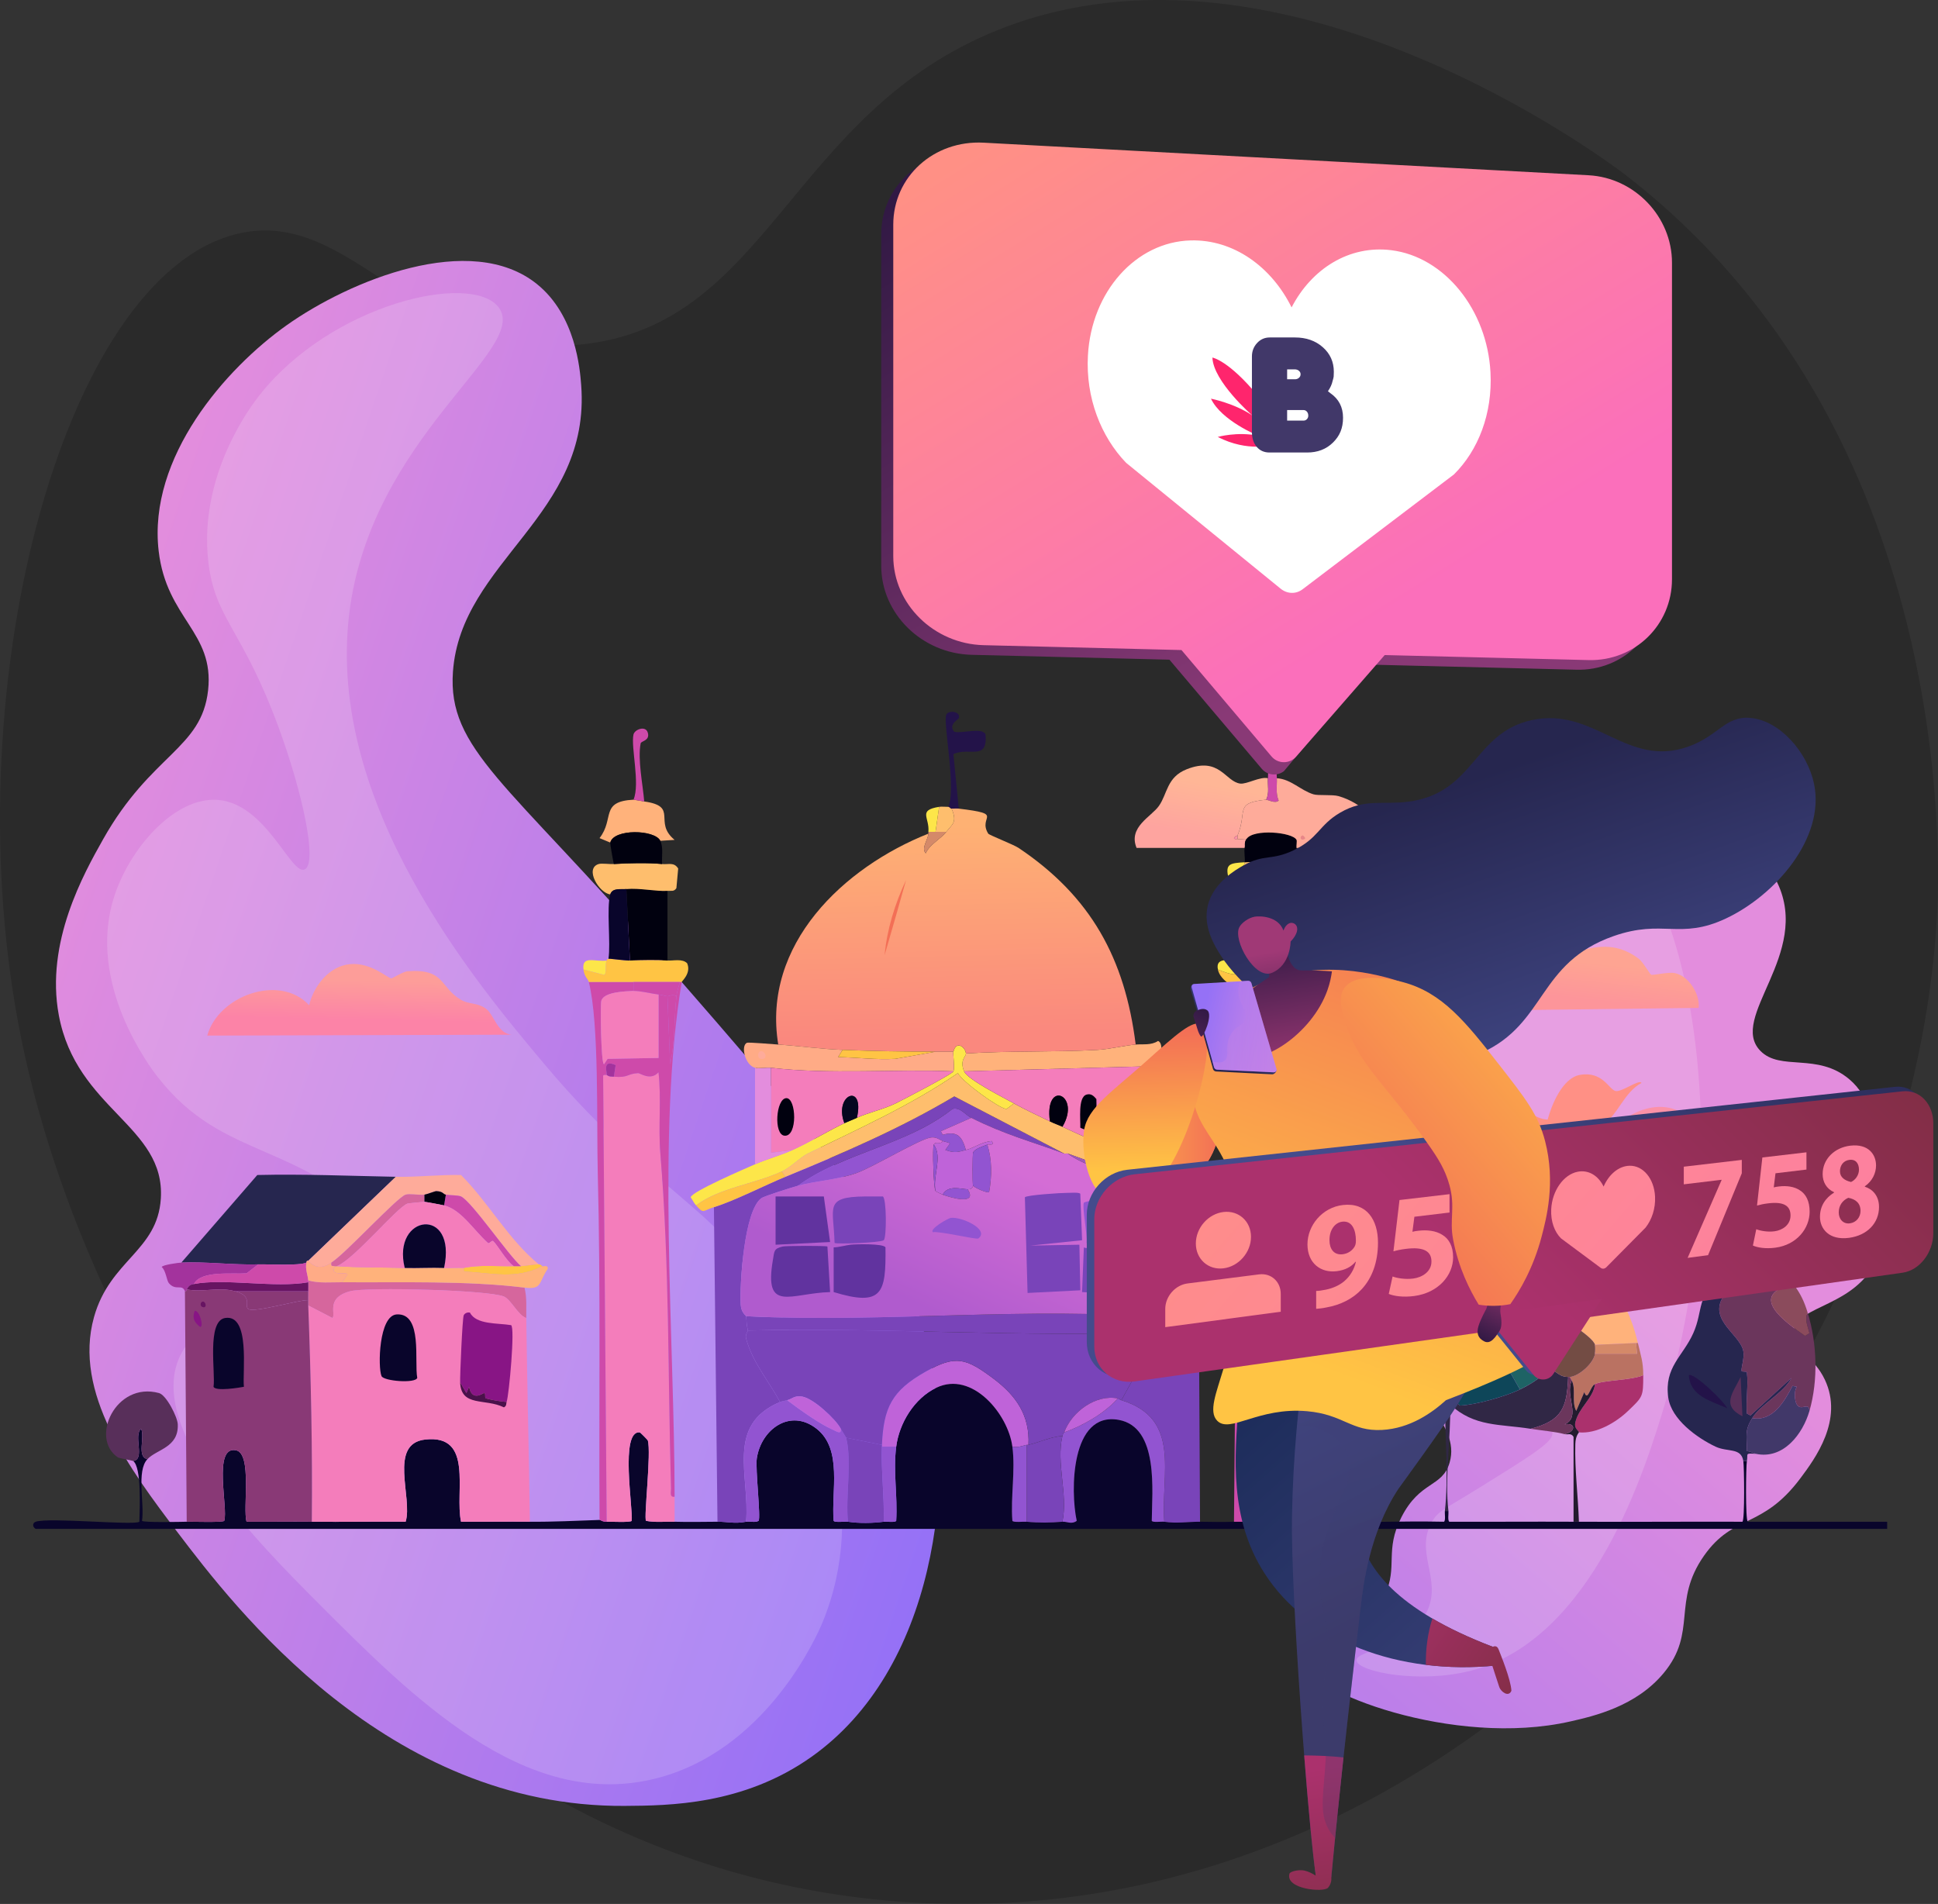 <svg xmlns="http://www.w3.org/2000/svg" xmlns:xlink="http://www.w3.org/1999/xlink" version="1.1" viewBox="0 0 2935.16 2883.45"><rect x="0" y="0" width="2935.16" height="2883.45" fill="#333333" stroke="none"/><defs><style> .st0 { fill: #881585; } .st1 { fill: url(#linear-gradient2); } .st2 { fill: #ff9085; } .st3 { fill: #671462; } .st4 { fill: url(#linear-gradient34); } .st5 { fill: url(#linear-gradient31); opacity: .3; } .st5, .st6 { mix-blend-mode: multiply; } .st7 { fill: #fde649; } .st8 { fill: url(#linear-gradient33); } .st9 { fill: url(#linear-gradient10); } .st10 { fill: #413869; } .st11 { fill: #d6669d; } .st12 { fill: url(#linear-gradient32); } .st13 { fill: url(#linear-gradient21); } .st14 { fill: #734c44; } .st15 { fill: #231349; } .st16 { fill: url(#linear-gradient27); } .st17 { fill: #febe6d; } .st18, .st19 { fill: #fff; } .st20 { fill: url(#linear-gradient26); } .st21 { fill: url(#linear-gradient1); } .st22 { fill: url(#linear-gradient9); } .st23 { fill: url(#linear-gradient18); } .st24 { fill: url(#linear-gradient23); } .st25 { fill: url(#linear-gradient11); } .st26 { opacity: .18; } .st27 { fill: url(#linear-gradient16); } .st28 { fill: url(#linear-gradient24); } .st29 { fill: #feab9a; } .st30 { fill: #0e4659; } .st31 { fill: #05071f; } .st32 { fill: #893976; } .st33 { fill: url(#linear-gradient30); } .st34 { fill: #f47dbb; } .st35 { fill: #26264f; } .st36 { fill: url(#Degradado_sin_nombre_477); } .st37 { fill: #231b2e; } .st38 { fill: url(#linear-gradient22); } .st39 { fill: #ffab86; } .st19 { mix-blend-mode: screen; opacity: .16; } .st40 { fill: #9254d1; } .st41 { isolation: isolate; } .st42 { fill: #ce4aaa; } .st43 { fill: #ab316d; } .st44 { fill: #6b365c; } .st45 { fill: url(#linear-gradient29); } .st46 { fill: #d48969; } .st47 { fill: url(#linear-gradient19); } .st48 { fill: url(#linear-gradient12); } .st49 { fill: url(#Degradado_sin_nombre_480); } .st50 { fill: url(#linear-gradient28); } .st51 { fill: #a058ba; } .st52 { fill: url(#Degradado_sin_nombre_481); } .st53 { fill: #e38ddd; } .st54 { fill: #09052b; } .st55 { fill: #01010f; } .st56 { fill: url(#linear-gradient7); } .st57 { fill: #61339f; } .st58 { fill: url(#linear-gradient20); } .st59 { fill: url(#linear-gradient4); } .st60 { fill: #ff256d; } .st61 { fill: #1e6365; } .st62 { fill: #ffc444; } .st63 { fill: url(#linear-gradient14); } .st64 { fill: url(#linear-gradient5); } .st65 { fill: #ffb27b; } .st66 { fill: #8a6149; } .st67 { fill: #083351; } .st68 { fill: url(#linear-gradient3); } .st69 { fill: url(#Degradado_sin_nombre_475); } .st70 { fill: url(#linear-gradient25); } .st71 { fill: #7944b9; } .st72 { fill: url(#linear-gradient15); } .st73 { fill: #b1744d; } .st74 { fill: #0f6273; } .st75 { fill: url(#linear-gradient17); } .st76 { fill: #fa5bb3; } .st77 { fill: #e88788; } .st78 { fill: url(#Degradado_sin_nombre_479); } .st79 { fill: url(#linear-gradient6); } .st80 { fill: #bf63d9; } .st81 { fill: #582f5a; } .st82 { fill: #302745; } .st83 { fill: #4a114b; } .st84 { fill: url(#linear-gradient13); } .st85 { fill: url(#Degradado_sin_nombre_478); } .st86 { fill: url(#linear-gradient); } .st87 { fill: #ba7262; } .st6 { fill: url(#linear-gradient8); opacity: .25; } .st88 { fill: #8b4b5c; } .st89 { fill: #a3339d; } .st90 { fill: #fc91a7; } .st91 { fill: #f36f56; } </style><linearGradient id="linear-gradient" x1="413" y1="1230.53" x2="2037.02" y2="1230.53" gradientTransform="translate(55.53 18.11) rotate(18.7)" gradientUnits="userSpaceOnUse"><stop offset="0" stop-color="#e38ddd"></stop><stop offset="1" stop-color="#9571f6"></stop></linearGradient><linearGradient id="linear-gradient1" x1="3026.37" y1="817.94" x2="2739.94" y2="2350.74" gradientTransform="translate(218.62 -398.62) rotate(30.38)" xlink:href="#linear-gradient"></linearGradient><linearGradient id="Degradado_sin_nombre_477" data-name="Degradado sin nombre 477" x1="2272.05" y1="1875.66" x2="2124.71" y2="1994.78" gradientUnits="userSpaceOnUse"><stop offset="0" stop-color="#3cba9d"></stop><stop offset="1" stop-color="#15707a"></stop></linearGradient><linearGradient id="Degradado_sin_nombre_478" data-name="Degradado sin nombre 478" x1="546.41" y1="1484.73" x2="545.15" y2="1544.26" gradientUnits="userSpaceOnUse"><stop offset="0" stop-color="#fd9d99"></stop><stop offset="1" stop-color="#fc83a7"></stop></linearGradient><linearGradient id="Degradado_sin_nombre_479" data-name="Degradado sin nombre 479" x1="2410.06" y1="1457.61" x2="2404.02" y2="1514.13" gradientUnits="userSpaceOnUse"><stop offset="0" stop-color="#fea492"></stop><stop offset="1" stop-color="#fd959a"></stop></linearGradient><linearGradient id="Degradado_sin_nombre_480" data-name="Degradado sin nombre 480" x1="1828.31" y1="1186.67" x2="1814.18" y2="1263.88" gradientUnits="userSpaceOnUse"><stop offset="0" stop-color="#ffb696"></stop><stop offset="1" stop-color="#fea49f"></stop></linearGradient><linearGradient id="Degradado_sin_nombre_475" data-name="Degradado sin nombre 475" x1="1440.47" y1="1250.61" x2="1447.84" y2="1567.21" gradientUnits="userSpaceOnUse"><stop offset="0" stop-color="#feb173"></stop><stop offset="1" stop-color="#fa887e"></stop></linearGradient><linearGradient id="Degradado_sin_nombre_481" data-name="Degradado sin nombre 481" x1="1522.96" y1="1762.62" x2="1419.21" y2="1988.99" gradientUnits="userSpaceOnUse"><stop offset="0" stop-color="#d46dd5"></stop><stop offset="1" stop-color="#b05bce"></stop></linearGradient><linearGradient id="linear-gradient2" x1="2419.72" y1="1673.84" x2="2246.11" y2="1173.04" gradientUnits="userSpaceOnUse"><stop offset="0" stop-color="#444b8c"></stop><stop offset="1" stop-color="#26264f"></stop></linearGradient><linearGradient id="linear-gradient3" x1="1649.4" y1="1705.73" x2="1849.4" y2="1705.73" gradientUnits="userSpaceOnUse"><stop offset="0" stop-color="#ffc444"></stop><stop offset="1" stop-color="#f36f56"></stop></linearGradient><linearGradient id="linear-gradient4" x1="2155.53" y1="2897.55" x2="1748.6" y2="2258.08" gradientTransform="translate(-173.59 132.53) rotate(-9.13)" gradientUnits="userSpaceOnUse"><stop offset="0" stop-color="#40447e"></stop><stop offset="1" stop-color="#1c2c5a"></stop></linearGradient><linearGradient id="linear-gradient5" x1="1535.92" y1="2363.44" x2="1639.22" y2="2713.51" gradientTransform="translate(-1.82 75.71) rotate(-10.52)" gradientUnits="userSpaceOnUse"><stop offset="0" stop-color="#40447e"></stop><stop offset="1" stop-color="#3c3b6b"></stop></linearGradient><linearGradient id="linear-gradient6" x1="1459.39" y1="2924.2" x2="1452.57" y2="3261.07" gradientTransform="translate(-1.82 75.71) rotate(-10.52)" gradientUnits="userSpaceOnUse"><stop offset="0" stop-color="#ab316d"></stop><stop offset="1" stop-color="#792d3d"></stop></linearGradient><linearGradient id="linear-gradient7" x1="1494.99" y1="2924.43" x2="1488.12" y2="3263.48" xlink:href="#linear-gradient6"></linearGradient><linearGradient id="linear-gradient8" x1="2014.32" y1="2060" x2="2120.07" y2="2418.39" gradientTransform="matrix(1,0,0,1,0,0)" xlink:href="#linear-gradient5"></linearGradient><linearGradient id="linear-gradient9" x1="1990.16" y1="2068.91" x2="2259.58" y2="1354.47" xlink:href="#linear-gradient3"></linearGradient><linearGradient id="linear-gradient10" x1="1737.47" y1="1773.65" x2="1732.46" y2="1563.31" xlink:href="#linear-gradient3"></linearGradient><linearGradient id="linear-gradient11" x1="2217.37" y1="1914.58" x2="2799.25" y2="1325.25" xlink:href="#linear-gradient2"></linearGradient><linearGradient id="linear-gradient12" x1="2344.84" y1="1973.6" x2="2904.33" y2="1406.94" xlink:href="#linear-gradient2"></linearGradient><linearGradient id="linear-gradient13" x1="2228.73" y1="1921.39" x2="2810.6" y2="1332.06" gradientTransform="matrix(1,0,0,1,0,0)" xlink:href="#linear-gradient6"></linearGradient><linearGradient id="linear-gradient14" x1="2356.19" y1="1980.41" x2="2915.68" y2="1413.75" gradientTransform="matrix(1,0,0,1,0,0)" xlink:href="#linear-gradient6"></linearGradient><linearGradient id="linear-gradient15" x1="1596.53" y1="1755.82" x2="3122.62" y2="3078.97" gradientUnits="userSpaceOnUse"><stop offset="0" stop-color="#ff9085"></stop><stop offset="1" stop-color="#fb6fbb"></stop></linearGradient><linearGradient id="linear-gradient16" x1="1645.99" y1="1698.77" x2="3172.08" y2="3021.92" xlink:href="#linear-gradient15"></linearGradient><linearGradient id="linear-gradient17" x1="1707.72" y1="1627.58" x2="3233.8" y2="2950.73" xlink:href="#linear-gradient15"></linearGradient><linearGradient id="linear-gradient18" x1="1770.29" y1="1555.41" x2="3296.38" y2="2878.56" xlink:href="#linear-gradient15"></linearGradient><linearGradient id="linear-gradient19" x1="1918.9" y1="1384" x2="3444.99" y2="2707.15" xlink:href="#linear-gradient15"></linearGradient><linearGradient id="linear-gradient20" x1="1988.75" y1="1303.44" x2="3514.84" y2="2626.59" xlink:href="#linear-gradient15"></linearGradient><linearGradient id="linear-gradient21" x1="2038.44" y1="1246.13" x2="3564.53" y2="2569.29" xlink:href="#linear-gradient15"></linearGradient><linearGradient id="linear-gradient22" x1="2088.57" y1="1188.32" x2="3614.65" y2="2511.46" xlink:href="#linear-gradient15"></linearGradient><linearGradient id="linear-gradient23" x1="-62.95" y1="2757.16" x2="49.16" y2="2757.16" gradientTransform="translate(-192.5 739.18) rotate(-63.4)" gradientUnits="userSpaceOnUse"><stop offset="0" stop-color="#311944"></stop><stop offset="1" stop-color="#a03976"></stop></linearGradient><linearGradient id="linear-gradient24" x1="2459.34" y1="1480.68" x2="2041.58" y2="1837.9" xlink:href="#linear-gradient3"></linearGradient><linearGradient id="linear-gradient25" x1="1854.74" y1="2607.85" x2="2111.09" y2="2849.86" gradientTransform="translate(-173.59 132.53) rotate(-9.13)" xlink:href="#linear-gradient6"></linearGradient><linearGradient id="linear-gradient26" x1="1866.76" y1="2595.12" x2="2123.11" y2="2837.13" gradientTransform="translate(-173.59 132.53) rotate(-9.13)" xlink:href="#linear-gradient6"></linearGradient><linearGradient id="linear-gradient27" x1="1926.79" y1="1418.84" x2="1960.18" y2="1630.85" gradientTransform="matrix(1,0,0,1,0,0)" xlink:href="#linear-gradient23"></linearGradient><linearGradient id="linear-gradient28" x1="-108.71" y1="1817.4" x2="-114.45" y2="1653.68" gradientTransform="translate(1472.54 -153.12) rotate(168.11) scale(1 -1)" xlink:href="#linear-gradient23"></linearGradient><linearGradient id="linear-gradient29" x1="-779.33" y1="3801.63" x2="-807.46" y2="3761.68" gradientTransform="translate(-1994.43 1652.05) rotate(-103.24)" xlink:href="#linear-gradient2"></linearGradient><linearGradient id="linear-gradient30" x1="-833.74" y1="3874.62" x2="-766.75" y2="3738.54" gradientTransform="translate(-1994.43 1652.05) rotate(-103.24)" xlink:href="#linear-gradient"></linearGradient><linearGradient id="linear-gradient31" x1="1836.26" y1="1554.66" x2="1933.46" y2="1554.66" gradientTransform="matrix(1,0,0,1,0,0)" xlink:href="#linear-gradient"></linearGradient><linearGradient id="linear-gradient32" x1="1827.09" y1="1527.23" x2="1755.33" y2="1672.56" gradientUnits="userSpaceOnUse"><stop offset="0" stop-color="#311944"></stop><stop offset="1" stop-color="#893976"></stop></linearGradient><linearGradient id="linear-gradient33" x1="1618.09" y1="142.16" x2="2107.59" y2="929.16" xlink:href="#linear-gradient32"></linearGradient><linearGradient id="linear-gradient34" x1="1636.32" y1="127.57" x2="2125.83" y2="914.57" xlink:href="#linear-gradient15"></linearGradient></defs><g class="st41"><g id="Illustration"><g><path class="st26" d="M1513,44.77c-317.77,126.35-348.2,449.33-634.32,477.05-249.3,24.15-344.06-209.64-518.99-167.75C93.24,417.88-74.29,1053.16,32.73,1575.52c110.5,539.37,574.79,1256.4,1343.98,1305.33,863.57,54.94,1517-770.06,1556.9-1494.05,4.31-78.3,29.79-734.32-471.74-1121.85-25.06-19.36-519.28-390.98-948.85-220.18Z"></path><g><path class="st86" d="M946.48,2734.93c66.71-.46,179.02-1.24,281.98-73.91,187.19-132.11,221.97-416.05,177.84-616.35-37.91-172.05-160.71-312.96-406.31-594.79-231.31-265.43-322.43-315.11-313.97-432.75,12.06-167.71,209.45-236.41,194.18-434.16-1.83-23.73-8.13-105.23-66.81-152.63-100.45-81.14-283.92-5.41-379.37,62.31-92.07,65.32-210.28,199.8-193.71,341.85,12.01,102.91,84.57,122.37,74.86,210.86-9.77,89.04-86.17,96.2-159.09,225.83-29.13,51.79-87.61,155.74-67,266.27,26.65,142.92,161.4,167.46,154.51,277.67-4.98,79.63-76.96,92.85-101.22,179.56-31.94,114.14,53.88,230.3,126.6,326.01,85.62,112.7,316.63,416.76,677.5,414.25Z"></path><path class="st19" d="M755.25,465.56c47.48,63.17-193.54,195.3-226.29,463.73-35.24,288.83,192.12,559.27,297.19,684.24,179.26,213.23,284.8,215.36,378.03,419.77,36.9,80.9,113.77,249.45,41.33,424.28-6.73,16.24-84.47,196.22-256.41,236.83-195.03,46.07-362.97-122.19-507.69-267.17-87.44-87.61-262.12-262.61-208.6-373.99,32.72-68.09,143.18-96.72,223.71-88.98,114.93,11.04,184.63,97.68,200.42,82.28,14.22-13.87-28.65-97.52-100.47-172.7-143.66-150.37-256.28-113.13-357.2-242.25-12.23-15.65-107.36-141.06-67.13-271.21,23.21-75.07,92.05-153.66,157.34-149.01,73.85,5.26,111.28,114.75,131.94,105.33,19.75-9-2.48-114.57-39.69-215.69-54.67-148.59-96.13-163.77-106.18-249.75-15.33-131.17,64.73-236.53,76.45-251.51,109.87-140.37,322.67-188.23,363.26-134.22Z"></path></g><g><path class="st21" d="M1969.71,2514.17c8.56,47.31,232.17,133,408.79,92.82,35.4-8.06,99.28-22.59,141.33-73.39,51.32-62.01,11.91-107.69,60.93-177.51,44.97-64.06,88.15-39.85,146.11-117.48,21.73-29.1,65.85-88.2,36.87-149.26-16.82-35.44-43.85-41.2-46.77-66.38-5.21-45.09,79.98-39.28,119.41-104.12,21.34-35.09,17.22-73,8.96-148.83-7.51-69.04-11.75-107.94-44.66-135.67-48.29-40.69-104.16-11.73-134.53-42.89-49.13-50.4,77.43-146.33,25.71-254.55-32.97-69-121.2-107-137.09-113.53-171.09-70.33-413.67,30.68-438.64,183.55-19.69,120.52,103.14,228.78,38.91,325.6-22.3,33.62-50.02,40.02-67.84,89.14-22.97,63.36-4.26,128.27,6.04,162.43,39.03,129.43,119.9,170.13,102.26,230.82-11.13,38.27-44.76,27.17-73.03,82.86-25.83,50.88-5.01,74.43-24.96,117.51-35.89,77.51-133.62,66.78-127.81,98.88Z"></path><path class="st19" d="M2401.32,1243.19c-65.17-17.43-142.81,31.45-181.49,79.47-55.35,68.73-64.28,177.12-24.01,255.74,62.63,122.27,215.32,116.06,222.96,202.65,4.03,45.68-34,98.04-75.63,108.56-73.21,18.5-135.44-97.96-182.65-77.09-33.77,14.92-46.49,94.19-23.24,157.26,46.48,126.04,222.3,148.43,213.65,203.19-2.04,12.91-37.9,35.15-109.64,79.63-54.18,33.59-62.48,35.26-71.78,50.86-28.15,47.16,14.82,87.13-7.92,136.25-26.24,56.67-109.08,58.87-107.02,75.17,2.16,17.09,95.84,35.47,174.03,15.08,185.32-48.3,264.35-309.29,292.21-401.3,112.3-370.86,46.68-841.03-119.48-885.46Z"></path></g></g><g id="Objeto_generativo"><path class="st54" d="M1533.28,2190.91c4.79,37.2-2.81,74.89,0,112.33,2.02,2.85,17.16.9,21.65,1.35,18.4,1.84,35.66,1.6,54.13,0,6.88-.6,13.73,4.53,21.65-1.35-9.75-45.05-9.25-166.07,63.61-152.93,61.34,11.06,50.39,108.66,50.07,152.93,2.11,2.98,14.68.69,18.95,1.35,19.2,2.99,35.54-.12,54.13,0,17,.11,34.47.73,51.43,0,4.47-.19,9.06.17,13.53,0,12.53-.47,25.51,1.45,37.89-1.35,3.45-4.86-8.13-100.49-2.71-119.09,3.38-11.62,22.36-18.62,27.07-2.71,5.52,18.68-6.23,116.83-2.71,121.8,14.21,2.76,28.97.94,43.31,1.35,67.07,1.94,134.52-1.44,201.65,0,2.8-1.98.9-12.37,1.35-16.24h5.41c.45,3.87-1.44,14.26,1.35,16.24,62.7.24,125.45-.32,188.12,0,2.7.01,5.53-.01,8.12,0,82.51.44,165.12-.33,247.66,0,3.75-2.66,2.72-83.45,1.35-92.03h5.41c-1.45,7.77-2.4,89.37,1.35,92.03h211.12v10.83H54.07c-5.17-2.84-5.15-9.03,0-10.83,19.88-6.93,148.67,5.9,156.99,0,.53-19.88,3.63-82.76-9.47-92.03,18.91-2.08-.18-38.72,12.18-48.72,6.02,13.93-7.07,42.09,9.47,46.01-16.85,17.89-4.26,66.85-8.12,93.38,1.96,2.76,59.07,1.58,67.67,1.35,8.1-.21,54.89,1.4,56.84-1.35,6.24-19.14-17.74-113.65,17.59-106.91,25.17,4.79,10.14,88.15,16.24,108.27,32.92.25,65.91-.34,98.79,0,47.32.49,94.75-.36,142.1,0,11.16-35.85-26.78-118.33,29.77-124.51,73.87-8.07,44.29,78.95,54.13,124.51,34.73.23,69.51-.31,104.21,0,35.48.32,70.25-1.55,105.56-2.71,1.7-.06,4.51,2.96,10.83,2.71,6-.24,35.94,1.4,37.89-1.35,2.2-18.62-18.06-137.14,12.18-133.98.86.09,11.93,11.35,12.18,12.18,5.47,18.34-6.23,116.83-2.71,121.8,14.21,2.76,28.97.94,43.31,1.35,21.52.62,43.42.12,64.96,0,16.42-.09,25.06,3.36,43.31,0,5.74-1.06,13.46,1.81,18.95-1.35,3.54-5-5.1-78.89-2.71-94.73,6.62-43.91,50.65-76.28,90.67-44.66,39.58,31.27,21.81,95.1,25.71,139.39,2.14,3.02,17.06.67,21.65,1.35,17.18,2.55,37.04,2.28,54.13,0,4.24-.57,16.89,1.56,18.95-1.35,2.33-37.84-4.86-74.58,0-112.33,4.57-35.5,27.24-73.21,60.9-89.32,54.09-25.89,108.68,39.9,115.03,89.32Z"></path><path class="st76" d="M1928.46,1508.82c18.87,6.11,30.59,18.47,48.72,25.71l8.12,737.57v32.48c-14.34-.41-29.1,1.41-43.31-1.35-3.52-4.97,8.23-103.12,2.71-121.8-4.7-15.91-23.68-8.91-27.07,2.71-5.42,18.6,6.15,114.24,2.71,119.09-12.38,2.8-25.37.88-37.89,1.35v-790.35c10.59-12.46,28.84-10.97,46.01-5.41Z"></path><path class="st34" d="M1021.71,2266.69v37.89c-14.34-.41-29.1,1.41-43.31-1.35-3.52-4.97,8.18-103.46,2.71-121.8-.25-.83-11.32-12.09-12.18-12.18-30.24-3.16-9.98,115.36-12.18,133.98-1.95,2.75-31.89,1.11-37.89,1.35l-5.41-675.32c.32-2.27,5.35-1.08,5.41-1.35,4.11,3.07,6.34,2.36,10.83,2.71,22.82,1.77,19.09-4.3,36.54-5.41,3.47-.22,18.96,12.17,31.13-1.35,4.54,40.04-.53,82.06,2.71,121.8,14.17,173.86,11.21,334.89,16.24,508.86.14,4.94-2.71,13.36,5.41,12.18Z"></path><path class="st36" d="M2312.81,1920.24c.29.8-.29,1.91,0,2.71-28.87,12.69,3.86,51.91,5.41,71.73,2.16,27.57-11.8,59.54-37.89,71.73-19.26,9-44.17,11.37-64.96,5.41,25.42-20.21,67.16-34.7,82.55-64.96l-97.44,70.37c-19.1-4.44,41.07-67.89,44.66-77.14l-10.83,5.41-37.89,46.01,1.35-101.5-8.12,113.68c-14.91-7.3-81.77-74.26-89.32-75.79-4.69-.95-3.82,2.65-4.06,2.71-3.22.72-7.4,4.42-10.83,5.41-10.3-17.17-18.85-31.32-21.65-51.43,4.99-37.18-6.35-60.26,13.53-98.79,27.45-53.19,86.1-69.38,142.1-58.19,67.44,13.47,73.79,78.96,93.38,132.63Z"></path><path class="st71" d="M1611.77,1747.01c-51.62-18.99-89.98-28.68-140.75-54.13-9.82-4.92-16.37-16.41-28.42-13.53-69.76,55.47-162.52,64.84-234.13,116.39-8.77,2.43-50.75,15.48-55.49,18.95-25.98,19.01-32.86,129.57-31.13,161.05.68,12.37,7.99,16.5,8.12,17.59,1.22,10.06.14,10,2.71,21.65.25,1.15-4.4,5.95-2.71,12.18,9.93,36.64,33.96,63.54,51.43,96.09-82.93,34.9-45.54,111.77-51.43,181.35-18.24,3.36-26.89-.09-43.31,0l-5.41-476.38c31.39-9.69,75.82-32.68,108.27-46.01,87.3-35.87,174.56-73.39,255.78-121.8l166.46,86.61Z"></path><path class="st85" d="M530.45,1460.1c31.47-2.74,56.51,21.22,62.25,21.65,1.33.1,17.97-10.35,24.36-10.83,57.53-4.25,48.36,24.02,81.2,43.31,12.29,7.21,24.62,3.76,37.89,13.53,12.53,9.23,16.96,37.74,39.25,39.25l-461.49,1.35c16.59-60.3,109.62-94.32,154.28-46.01,6.89-29.17,30.44-59.48,62.25-62.25Z"></path><path class="st71" d="M1814.77,1817.38l2.71,487.2c-18.59-.12-34.93,2.99-54.13,0-5.31-73.12,26.41-155.98-64.96-184.06l56.84-102.85c8.52-.32,42.78,2.89,46.01-4.06,10.93-23.53-23.65-16.58-35.19-17.59,8.9-48.47,4.72-171.63-36.54-203-6.31-4.8-18.13-6.85-25.71-10.83,29.68,9.32,84.53,29.83,110.97,35.19Z"></path><path class="st35" d="M599.47,1782.19l-132.63,127.21c-3.13-.48-2.53,2.63-2.71,2.71-11.51,5.15-57.58,2.25-73.08,2.71-37.47,1.11-81.25-4.43-116.39-2.71l115.03-132.63c69.99-1.68,139.9,1.36,209.77,2.71Z"></path><path class="st78" d="M2319.57,1430.32c31.41-1.62,51.13,21.01,56.84,21.65,3.36.38,15.64-11.98,21.65-13.53,31.75-8.19,57.32-6.42,83.91,13.53,6.16,4.62,17.21,23.88,18.95,24.36,2.86.79,25.55-4.44,35.19-2.71,21.05,3.79,38.93,31.72,36.54,52.78l-336.98,4.06c-11.23-45.59,39.38-97.85,83.91-100.15Z"></path><path class="st2" d="M2392.65,1627.91c34.59-6.24,44.16,22.13,54.13,24.36,9.39,2.1,36.54-18.67,39.25-12.18-26.06,13.96-35.57,47.75-58.19,63.61-64.91,45.48-225.54,16.46-304.5,23.01,41.32-24.11,78.46-95.99,131.27-87.97,31.64,4.81,54.28,55.27,89.32,56.84,6.07-22.53,22.53-62.94,48.72-67.67Z"></path><path class="st42" d="M959.46,1487.17v13.53c-12.46.65-44.77,1.27-48.72,14.89-1.58,5.46-.67,95.21,4.06,96.09l5.41-8.12,77.14-1.35v-96.09c5.48.65,10.07,2.28,13.53,2.71l4.06,102.85c7.67-33.65,5.9-68.92,9.47-102.85.53-4.99,3.62-16.17,5.41-21.65h2.71c-37.98,225.93-10.83,543.59-10.83,779.53-8.12,1.18-5.27-7.24-5.41-12.18-5.03-173.97-2.07-335-16.24-508.86-3.24-39.74,1.83-81.76-2.71-121.8-12.17,13.52-27.65,1.13-31.13,1.35-17.46,1.12-13.72,7.18-36.54,5.41l2.71-17.59c-21-9.3-12.65,11.08-13.53,14.89-.06.27-5.09-.92-5.41,1.35l5.41,675.32c-6.31.25-9.13-2.76-10.83-2.71-1.07-175.39,1.77-351.11-2.71-526.45-1.9-74.34,2.42-225.32-13.53-288.26h67.67Z"></path><path class="st44" d="M2716.1,1944.6c-70.22,16.45-14.03,56.43,17.59,78.49l6.77-4.06c-2.48-10.65-7.79-20.66-2.71-31.13,14.35,46.44,16.1,102.5,2.71,148.87-.62-14.46-12.32.77-18.95-9.47-3.63-5.61-4.74-21.15,0-27.07l-6.77-1.35c-12.08,23.35-29.78,54.41-60.9,48.72,13.24-21.27,46.77-37.07,59.55-60.9l-62.25,56.84-5.41-2.71c-1.72-19.77,2.34-43,0-62.25-.31-2.56-7.78-.14-8.12-2.71-.59-4.38,4.66-20.03,2.71-29.77-5.6-27.98-62.79-50.92-21.65-93.38,17.03-17.58,48.95-13.91,62.25-35.19,22.47,4.93,22.75,10.41,35.19,27.07Z"></path><path class="st17" d="M1535.98,1671.22c17.65,9.86,36,18.17,54.13,27.07,6.93,3.4,12.95,5.3,18.95,8.12,50.99,24,90.41,40.12,143.45,59.55,14.08,5.15,88.76,26.78,89.32,36.54-7.62,15.61-9.8,18.38-27.07,14.89-26.45-5.35-81.29-25.87-110.97-35.19-28.1-14.73-56.98-24.36-86.61-35.19-1.31-.48-4.11.48-5.41,0l-166.46-86.61c-81.22,48.41-168.48,85.93-255.78,121.8l-5.41-8.12c13.92-6.51,27.84-21.51,39.25-27.07,77.33-37.66,156.24-73.11,227.36-121.8,6.96,13.48,62.93,53.68,73.08,54.13,2.03.09,8.67-6.51,12.18-8.12Z"></path><path class="st49" d="M1920.34,1178.6c-.74,10.67,2.42,22.6-2.71,32.48-49.11,4.86-27.85,17.18-43.31,54.13-.13.31-4.55,1.75-5.41,4.06,1.26,2.44,3.73.87,5.41,1.35,3.43.99,9.47-.66,13.53,0-3.9,5.98-1.66,8.69-2.71,13.53h-163.75c-13.06-31.64,22.3-47.22,33.83-63.61,13.03-18.5,11.77-43.49,41.95-55.49,50.05-19.9,58.5,18.75,81.2,21.65,9.85,1.26,30.02-10.92,41.95-8.12Z"></path><path class="st67" d="M2085.44,1996.02c22.38,37.29,60.35,76.48,102.85,89.32,1.57,12.72,4.43,24.87,2.71,37.89l-2.71,5.41c-52.46-.74-142.25-22.56-151.57-85.26-5.96-40.09,21.73-59.05,27.07-98.79,2.8,20.11,11.35,34.26,21.65,51.43Z"></path><path class="st34" d="M2578.06,1722.65c8.9,19.97,17.31,42.48,9.47,64.96h-173.23c-10.78-27.79,5.4-54.16,23.01-73.08,43.06,22.74,93.33,1.53,140.75,8.12Z"></path><path class="st29" d="M816,1914.82c-9.27-.05-17.77,2.26-27.07,2.71-19.29-16.71-74.16-97.5-90.67-105.56-4.02-1.96-18.11-1.78-23.01-2.71-4.42-.84-3.72-5.05-14.89-5.41-.92-.03-14.96,5.1-17.59,5.41-7.8.94-22.56-1.83-28.42,0-13.14,4.11-90.48,88.99-112.33,102.85-10.6,6.72-21.98,11.26-35.19-2.71l132.63-127.21c33.04.64,65.66-3.37,98.79-2.71,42.17,42.33,71.4,97.24,117.74,135.33Z"></path><path class="st65" d="M1755.23,1614.38l-295.03,8.12c-7.25-17.12,3.01-22.32,2.71-27.07,66.14-4.27,132.76-1.79,198.94-5.41,18.46-1.01,41.52-6.73,58.19-8.12,11.17-.93,23.39,1.44,33.83-5.41,10.84,3.85,1.37,35.85,1.35,37.89Z"></path><path class="st65" d="M2480.62,2033.92h-2.71l-62.25,2.71c-3.11-13.15-60.39-47.78-73.08-51.43l10.83-8.12c13.51.95,17.91,6.29,27.07-6.77,3.53-20.82-12.06-24.71-29.77-23.01,6.29-15.51,24.81-20.6,37.89-27.07,55.06,7.72,80.99,66.16,92.03,113.68Z"></path><path class="st42" d="M1882.44,1514.23v790.35c-4.47.17-9.06-.19-13.53,0,2.12-209.87,3.85-420.85-2.71-630.66,3.71-.03,7.84-10.4,8.12-12.18,5.42-34.89-10.94-125.08,8.12-147.51Z"></path><path class="st82" d="M2375.06,2085.34c-1.85,47.01-9.44,66.06-56.84,78.49-46.69-7.46-84.86-2.55-121.8-36.54.92,50.63-8.53,111.3-2.71,161.05h-5.41c5.63-48.09.58-110.58,0-159.69l2.71-5.41c2.4.14,2.71-2.39,5.41-2.71,7.57-.88,14.04,8.15,14.89,8.12,23.49-.85,68.96-13.91,90.67-24.36,12.45-5.99,33.59-17.87,40.6-29.77,16.03-1.09,14.99,10.37,32.48,10.83Z"></path><path class="st81" d="M223.24,2209.85c-16.54-3.93-3.45-32.08-9.47-46.01-12.36,10,6.73,46.64-12.18,48.72-.96-.68-21.15-4.17-23.01-5.41-42.93-28.66-3.38-115.31,62.25-97.44,11.26,3.07,27.98,36.37,28.42,47.37,1.4,35.32-31.62,37.5-46.01,52.78Z"></path><path class="st7" d="M1462.9,1595.43c.3,4.74-9.95,9.95-2.71,27.07,5.34,12.62,60.08,39.95,75.79,48.72-3.51,1.61-10.15,8.21-12.18,8.12-10.15-.45-66.12-40.65-73.08-54.13-71.12,48.69-150.03,84.14-227.36,121.8-11.4,5.55-25.33,20.56-39.25,27.07-40.88,19.11-94.08,24.57-129.92,51.43-3.63-4.02-4.97-8.04-8.12-12.18.49-8.29,83.41-43.91,97.44-50.07,18.13-7.96,38.55-13.39,56.84-21.65,27.93-12.62,53.59-28.92,78.49-40.6,6.08-2.85,12.75-5.17,18.95-8.12,15.8-7.53,40.76-13.04,58.19-21.65,10.81-5.34,85.82-44.17,87.97-48.72,2.23-4.73-.82-26.42,0-29.77,4.32-17.7,18.34-6.72,18.95,2.71Z"></path><path class="st42" d="M1996.12,1487.17c-16.15,96.18-9.36,248.58-10.83,350.52-2.08,144.67,0,289.75,0,434.42l-8.12-737.57c-18.13-7.25-29.85-19.6-48.72-25.71,13.4-28.47,70.48,21.11,62.25-21.65h5.41Z"></path><path class="st11" d="M518.27,1941.89c92.69.64,187.54-2.61,276.08,8.12,3.87,15.22,2.51,30.54,2.71,46.01-12.43-3.88-22.89-27.73-33.83-32.48-22.65-9.83-206.91-14.84-232.78-8.12-38.06,9.89-20.86,35.83-27.07,40.6l-36.54-18.95c-.1-2.68.11-5.44,0-8.12-.18-4.47.14-9.06,0-13.53-.13-4.47.25-9.07,0-13.53-.05-.9.06-1.81,0-2.71,16.72,4.56,34.35,2.59,51.43,2.71Z"></path><path class="st65" d="M613,1920.24c19.77.56,39.79-.77,59.55,0,9.86.38,19.92-.48,29.77,0,.28.01-.88,5.29,1.35,5.41,41.42,2.26,77.98,12.42,117.74-8.12,1.05.97,9.18-2.61,8.12,4.06-14.3,21-7.94,31.72-35.19,28.42-88.54-10.73-183.4-7.48-276.08-8.12l8.12-12.18c-3.48-4.19-28.49,4.17-18.95-12.18.86.15,1.82-.06,2.71,0,34.36,2.38,68.44,1.73,102.85,2.71Z"></path><path class="st55" d="M1010.89,1349.12v105.56c-18.08-.98-38.63-.51-56.84,0l-5.41-108.27c19.88-1.9,45.83,3.91,62.25,2.71Z"></path><path class="st55" d="M1971.76,1354.54c6.15,23.17-4.59,73.82,0,100.15-6.22-.43-12.7.2-18.95,0-11.61-.38-23.57-.22-35.19,0,5.56-36.95,3.59-72.47-5.41-108.27,18.44.4,37.01-.3,55.49,0,4.27,2.5,3.21,4.9,4.06,8.12Z"></path><path class="st10" d="M2740.46,2136.77c-10.05,34.78-39.39,73.92-81.2,64.96-2.52-.54-9.03-4-13.53-4.06-.08-24.19-3.65-31.16,8.12-50.07,31.12,5.69,48.83-25.37,60.9-48.72l6.77,1.35c-4.74,5.92-3.63,21.46,0,27.07,6.62,10.25,18.33-4.99,18.95,9.47Z"></path><path class="st43" d="M2488.74,2082.64c-.03,32.69-.34,32.39-23.01,54.13-18.37,17.62-48.02,34.98-74.43,32.48.19-2.91-7.49-5.2-5.41-14.89,4.77-22.23,27.35-36.73,29.77-58.19,11.53-5.95,56.74-5.91,73.08-13.53Z"></path><path class="st17" d="M929.69,1308.52c19.49-1.41,54.05-2,73.08,0,9.89,1.04,17.92-3.3,24.36,6.77l-2.71,29.77c-3.78,5.77-8.11,3.66-13.53,4.06-16.42,1.2-42.37-4.6-62.25-2.71-7.73.74-21.26-2.28-24.36,8.12-16.86-1.88-39.45-39.35-17.59-46.01,4.65-1.42,16.66.46,23.01,0Z"></path><path class="st90" d="M2578.06,1722.65c-47.42-6.59-97.69,14.62-140.75-8.12,42.15-45.3,110.74-59.22,140.75,8.12Z"></path><path class="st65" d="M975.7,1213.79c52.89,7.5,12.91,31.01,46.01,58.19l-21.65,1.35c-8.39-17.13-70.62-18.5-75.79,2.71l-16.24-6.77c23.06-29.69.3-55.47,51.43-58.19.82-.04,12.71,2.21,16.24,2.71Z"></path><path class="st62" d="M954.05,1454.68c18.21-.51,38.76-.98,56.84,0,9.42.51,22.41-3.17,29.77,4.06,6.61,14.91-7.86,26.87-8.12,28.42h-140.75c-1.17-4.61-6.78-7.68-8.12-18.95l31.13,8.12c4.49-.83,1.25-17.75,4.06-21.65.49-.68-.89-1.64,2.71-2.71,1.56-.46,24.69,2.93,32.48,2.71Z"></path><path class="st87" d="M2488.74,2082.64c-16.34,7.63-61.55,7.58-73.08,13.53-7.9,4.08-10.71,27.4-16.24,12.18l-12.18,28.42c-7.42-13.98-.02-32.63-6.77-46.01-.93-1.84-2.32-3.4-2.71-5.41,14.91-1.85,35.74-21.34,37.89-35.19h63.61l-1.35-16.24h2.71c4.31,18.55,8.14,28.5,8.12,48.72Z"></path><path class="st17" d="M1960.94,1308.52c6.4.14,15.24-4.89,20.3-2.71,10.91,4.71,7.03,46.51-9.47,48.72-.85-3.22.21-5.62-4.06-8.12-18.48-.3-37.04.4-55.49,0-10.55-.23-22.07,3.11-29.77,2.71-13.58-.71-17.59-3.65-21.65-18.95l24.36,1.35c-10.22-11.87-1.12-17.04,0-25.71,18.53-1.24,54.57,2.25,75.79,2.71Z"></path><path class="st42" d="M1990.71,1487.17c8.23,42.77-48.86-6.81-62.25,21.65-17.18-5.56-35.43-7.05-46.01,5.41-19.06,22.43-2.7,112.62-8.12,147.51-.28,1.78-4.41,12.15-8.12,12.18-1.11-35.59,1.62-159.89-5.41-184.06,42.88-4.95,86.81-2.71,129.92-2.71Z"></path><path class="st62" d="M1971.76,1454.68c10.25.71,24.24-3.41,32.48,4.06,6.61,14.91-7.86,26.87-8.12,28.42h-5.41c-43.11,0-87.04-2.24-129.92,2.71-.38-1.3-13.44-8.47-16.24-21.65,45.03,19.31,29.57-5.64,33.83-8.12,9.36-5.44,63.82,8.24,74.43-5.41,6.25.2,12.72-.43,18.95,0Z"></path><path class="st31" d="M1912.22,1346.42c9,35.8,10.98,71.32,5.41,108.27-11.65.22-23.57-.59-35.19,0v-105.56c7.7.4,19.22-2.94,29.77-2.71Z"></path><path class="st55" d="M1963.64,1284.16c.77,5.41.39,19.02-2.71,24.36-21.21-.46-57.26-3.95-75.79-2.71.86-6.62-1.28-15.68,0-21.65,1.04-4.85-1.19-7.56,2.71-13.53,10.37-15.88,69.96-10.4,75.79,1.35.92,1.86-.49,8.74,0,12.18Z"></path><path class="st54" d="M948.63,1346.42l5.41,108.27c-7.79.22-30.92-3.17-32.48-2.71,3.6-23.27-3.2-77.58,2.71-97.44,3.1-10.4,16.63-7.38,24.36-8.12Z"></path><path class="st55" d="M1000.06,1273.34c4.9,10,1.88,24.36,2.71,35.19-19.03-2-53.59-1.41-73.08,0-1.27-4.86-5.8-30.88-5.41-32.48,5.17-21.2,67.4-19.84,75.79-2.71Z"></path><path class="st53" d="M1167.87,1617.09v128.57l32.48-4.06c-18.29,8.26-38.71,13.69-56.84,21.65v-146.16c5.96,1.55,17.18-.86,24.36,0Z"></path><path class="st15" d="M1452.08,1224.62c-3.48-.42-7.29.11-10.83,0-2.63-.08-2.88-2.74-5.41-2.71,13.33-23.3-7.72-126.85-2.71-139.39,3.06-7.65,22.7-5.33,18.95,5.41-.41,1.17-16.64,9.73-6.77,20.3,11.25,3.09,42.59-7.38,47.37,4.06,3.22,40.83-24.72,18.47-48.72,29.77l8.12,82.55Z"></path><path class="st89" d="M391.05,1914.82l-17.59,13.53c-22.14,1.61-68.99-4.66-79.85,16.24-6.19,1.23-7.69,2.5-10.83,8.12-.43.78.37,3.14-2.71,2.71-4.46-11.53-13.71.22-24.36-12.18-3.23-3.77-4.68-19.76-10.83-24.36,1.08-3.38,25.56-6.56,29.77-6.77,35.14-1.72,78.92,3.81,116.39,2.71Z"></path><path class="st88" d="M2716.1,1944.6c10.84,14.51,16.3,25.99,21.65,43.31-5.08,10.47.23,20.47,2.71,31.13l-6.77,4.06c-31.62-22.07-87.82-62.04-17.59-78.49Z"></path><path class="st66" d="M2388.59,1920.24c-13.08,6.47-31.61,11.56-37.89,27.07-5.5,13.57-1.36,17.41,2.71,29.77l-10.83,8.12c-1.38-.4-3.68.2-5.41,0-9.36-23.09-15.55-37.78-24.36-62.25-.29-.8.29-1.91,0-2.71,24.94,7.9,50.67-3.52,75.79,0Z"></path><path class="st62" d="M1184.11,1774.07l5.41,8.12c-32.45,13.33-76.88,36.32-108.27,46.01-17.62,5.44-14.86,10.79-27.07-2.71,35.84-26.85,89.04-32.32,129.92-51.43Z"></path><path class="st37" d="M2415.66,2096.17c-2.42,21.46-25,35.97-29.77,58.19-2.08,9.68,5.6,11.98,5.41,14.89-.06.92-5.03,4.51-5.41,17.59-1.11,38.07,4.21,79.5,5.41,117.74-2.59-.01-5.42.01-8.12,0v-128.57c-3.71-6.42-9.26-2.84-13.53-4.06,18.08-4.12,16.29-17.92,0-14.89,25.71-11.14.04-43.15,10.83-66.31,6.75,13.38-.65,32.04,6.77,46.01l12.18-28.42c5.53,15.22,8.34-8.1,16.24-12.18Z"></path><path class="st81" d="M2680.92,1917.53c-13.3,21.27-45.22,17.61-62.25,35.19l-10.83-18.95c22.5-15.83,45.34-22.32,73.08-16.24Z"></path><path class="st42" d="M1933.87,1178.6c.33,11.2-2.03,22.91,2.71,33.83-5.17,5.13-17.02-1.54-18.95-1.35,5.13-9.88,1.97-21.81,2.71-32.48.95-13.64-.96-65.71,0-69.02,3.3-11.39,23.16-7.33,21.65,5.41-.59,4.98-10.53,8.95-10.83,10.83-2.77,17.37,2.2,35.79,2.71,52.78Z"></path><path class="st42" d="M975.7,1213.79c-3.53-.5-15.42-2.75-16.24-2.71,10.34-24.11-4.33-80.27,0-98.79,1.79-7.66,18.42-13.94,21.65-2.71,3.56,12.38-10.08,12.42-10.83,16.24-4.77,24.2,3.42,62.84,5.41,87.97Z"></path><path class="st62" d="M816,1914.82c.23.19,1.68-.75,5.41,2.71-39.77,20.54-76.32,10.38-117.74,8.12-2.23-.12-1.07-5.4-1.35-5.41,24.85-5.19,50.64-2.08,75.79-2.71,3.58-.09,7.25.17,10.83,0,9.29-.44,17.8-2.75,27.07-2.71Z"></path><path class="st7" d="M1882.44,1454.68c11.62-.59,23.54.22,35.19,0,11.62-.22,23.58-.38,35.19,0-10.62,13.66-65.07-.02-74.43,5.41-4.26,2.48,11.19,27.43-33.83,8.12-4.37-20.56,20.77-12.66,37.89-13.53Z"></path><path class="st17" d="M1435.84,1221.91c2.53-.04,2.78,2.63,5.41,2.71,8.79,20.99,1.26,23.23-8.12,35.19h-16.24l5.41-37.89c3.92-.62,9.22.06,13.53,0Z"></path><path class="st7" d="M918.86,1454.68c-2.81,3.9.43,20.82-4.06,21.65l-31.13-8.12c-2.63-22.07,17.35-11.05,35.19-13.53Z"></path><path class="st7" d="M1422.3,1221.91l-5.41,37.89h-10.83c2.13-21.68-16.46-32.68,16.24-37.89Z"></path><path class="st7" d="M1860.79,1330.18c-6.01-22.63,2.73-22.91,24.36-24.36-1.12,8.68-10.22,13.84,0,25.71l-24.36-1.35Z"></path><g><path class="st69" d="M1452.08,1224.62c71.27,8.55,28.07,11.11,44.66,37.89,1.34,2.16,38.44,16.57,46.01,21.65,109.25,73.32,161.03,167.19,177.29,297.74-16.67,1.39-39.73,7.11-58.19,8.12-66.18,3.63-132.8,1.14-198.94,5.41-.6-9.43-14.63-20.4-18.95-2.71h-27.07c-47.17,0-93.66-.85-140.75-2.71-32.78-1.29-65.05-5.95-97.44-8.12-24.95-151.55,99.06-268.49,227.36-319.39-.66,9.73-11.23,21.94-4.06,29.77,6.55-14.11,22.15-21.04,31.13-32.48,9.38-11.96,16.91-14.2,8.12-35.19,3.54.11,7.35-.42,10.83,0Z"></path><path class="st46" d="M1416.89,1259.8h16.24c-8.98,11.44-24.58,18.37-31.13,32.48-7.17-7.83,3.4-20.05,4.06-29.77.06-.9-.09-1.82,0-2.71h10.83Z"></path><path class="st91" d="M1372.23,1332.88l-14.89,52.78-17.59,60.9c3.67-39.53,15.71-78.05,32.48-113.68Z"></path></g><path class="st80" d="M1557.64,2188.2c-.85.2-1.84-.19-2.71,0-7.28,1.56-13.69,4.39-21.65,2.71-6.36-49.42-60.95-115.21-115.03-89.32-33.66,16.11-56.33,53.82-60.9,89.32h-21.65c.03-.9-.04-1.81,0-2.71,2.65-56.38,14.74-81.92,66.31-110.97,45.75-25.77,61.34-20.27,102.85,10.83,34.17,25.59,55.04,55.67,52.78,100.15Z"></path><path class="st40" d="M1698.39,2120.53c91.37,28.07,59.65,110.93,64.96,184.06-4.26-.66-16.84,1.63-18.95-1.35.32-44.27,11.27-141.87-50.07-152.93-72.86-13.14-73.36,107.88-63.61,152.93-7.92,5.89-14.77.76-21.65,1.35,8.66-41.69-9.79-88.48,0-129.92,1.34-5.66,2.6-5.13,2.71-5.41,28.26-10.09,61.05-28.63,81.2-51.43,2.35.46,2.94,1.95,5.41,2.71Z"></path><path class="st40" d="M1192.23,2120.53c20.36,15.18,48.92,35.93,71.73,46.01,4.12,1.82,10.38,5.92,9.47-2.71,1.35,2.57,7.93,12.77,8.12,13.53,9.09,36.49-1.24,89,2.71,127.21-4.59-.68-19.51,1.67-21.65-1.35-3.9-44.29,13.87-108.13-25.71-139.39-40.02-31.62-84.05.75-90.67,44.66-2.39,15.85,6.25,89.74,2.71,94.73-5.49,3.16-13.21.3-18.95,1.35,5.89-69.58-31.51-146.45,51.43-181.35,2.5-1.05,7.88-1.93,10.83-2.71Z"></path><path class="st71" d="M1609.07,2174.67c-9.79,41.44,8.66,88.24,0,129.92-18.47,1.6-35.73,1.84-54.13,0v-116.39c.86-.19,1.85.2,2.71,0,17.12-4.08,33.54-12.26,51.43-13.53Z"></path><path class="st71" d="M1335.69,2188.2c-.04.9.03,1.81,0,2.71-1.33,38.03,3.85,75.68,2.71,113.68-17.09,2.28-36.96,2.55-54.13,0-3.94-38.21,6.38-90.73-2.71-127.21l54.13,10.83Z"></path><path class="st40" d="M1554.93,2304.59c-4.49-.45-19.63,1.5-21.65-1.35-2.81-37.44,4.79-75.13,0-112.33,7.96,1.68,14.37-1.14,21.65-2.71v116.39Z"></path><path class="st40" d="M1357.34,2190.91c-4.86,37.75,2.33,74.49,0,112.33-2.06,2.91-14.71.79-18.95,1.35,1.14-38-4.04-75.65-2.71-113.68h21.65Z"></path><g><path class="st34" d="M797.06,1996.02c1.32,102.83,4.13,205.73,5.41,308.56-34.69-.31-69.48.23-104.21,0-9.85-45.56,19.74-132.57-54.13-124.51-56.56,6.17-18.62,88.66-29.77,124.51-47.35-.36-94.78.49-142.1,0,1.06-109.04-1.28-218.5-5.41-327.51l36.54,18.95c6.2-4.77-10.99-30.71,27.07-40.6,25.86-6.72,210.13-1.71,232.78,8.12,10.95,4.75,21.4,28.6,33.83,32.48Z"></path><path class="st0" d="M767.28,2123.24c-10.45-1.07-20.89-2.57-31.13-5.41-2.71-.75.03-7.13-2.71-8.12-1.47-.53-18.49,14.01-23.01-9.47l-4.06,9.47-9.47-16.24c-.35-10.06,3.38-96.84,5.41-101.5,1.42-3.25,6.07-5.02,9.47-4.06,9.36,18.51,42.28,15.55,62.25,18.95,6.34,2.81-3.12,106.29-6.77,116.39Z"></path><path class="st54" d="M600.82,1990.61c39.67-2.38,26.42,71.51,31.13,96.09-2.68,8.76-50.9,4.98-54.13-2.71-5.67-13.47-4.1-91.75,23.01-93.38Z"></path><path class="st83" d="M767.28,2123.24c-.94,2.59.37,5.78-4.06,8.12-28.45-14.07-64.98-.11-66.31-37.89l9.47,16.24,4.06-9.47c4.52,23.48,21.53,8.94,23.01,9.47,2.74.99,0,7.37,2.71,8.12,10.24,2.85,20.68,4.34,31.13,5.41Z"></path></g><path class="st89" d="M929.69,1630.62c-4.49-.35-6.72.37-10.83-2.71.88-3.81-7.46-24.19,13.53-14.89l-2.71,17.59Z"></path><path class="st32" d="M466.84,1955.42c.14,4.48-.18,9.06,0,13.53-15.44-.43-81.03,19.36-90.67,13.53-6.99-4.22,8.01-19.48-20.3-27.07h110.97Z"></path><path class="st3" d="M466.84,1941.89c.25,4.46-.13,9.06,0,13.53h-110.97c-25.52-6.84-48.21,2.21-73.08-2.71,3.14-5.62,4.64-6.89,10.83-8.12,45.73-9.09,123.42,6.4,173.23-2.71Z"></path><g><path class="st32" d="M355.87,1955.42c28.31,7.59,13.31,22.84,20.3,27.07,9.64,5.83,75.23-13.96,90.67-13.53.11,2.68-.1,5.44,0,8.12,4.14,109.01,6.47,218.47,5.41,327.51-32.89-.34-65.87.25-98.79,0-6.1-20.11,8.93-103.47-16.24-108.27-35.34-6.73-11.35,87.77-17.59,106.91-1.95,2.75-48.74,1.14-56.84,1.35l-2.71-349.16c3.07.44,2.27-1.93,2.71-2.71,24.87,4.92,47.56-4.14,73.08,2.71Z"></path><path class="st54" d="M340.98,1996.02c38.45-6.03,25.99,81.67,28.42,104.21-5.9,1.13-42.76,7.33-46.01,0,3.28-20.61-10.71-99.77,17.59-104.21Z"></path><path class="st0" d="M294.97,1985.2c7.49-.95,14.08,24.91,8.12,24.36-8.49-6.71-12.57-13.26-8.12-24.36Z"></path><path class="st3" d="M305.79,1971.66c5.24-2.75,8.29,8.43,2.71,8.12-5.99-.33-5.28-6.77-2.71-8.12Z"></path></g><path class="st61" d="M2312.81,1922.94c8.81,24.47,15,39.17,24.36,62.25,11.92,29.41,23.59,58.44,5.41,89.32-7.01,11.9-28.15,23.78-40.6,29.77l-21.65-37.89c26.1-12.19,40.05-44.15,37.89-71.73-1.55-19.82-34.29-59.04-5.41-71.73Z"></path><path class="st30" d="M2301.98,2104.29c-21.71,10.45-67.19,23.51-90.67,24.36-.85.03-7.32-9-14.89-8.12,1.7-7.41-2.32-32.03,0-36.54,2.12-4.13,14.31-3.54,14.89-4.06,2.56-2.29-.5-4.49,4.06-8.12,20.79,5.96,45.7,3.58,64.96-5.41l21.65,37.89Z"></path><path class="st74" d="M2188.3,2085.34c-42.5-12.84-80.47-52.03-102.85-89.32,3.42-1,7.61-4.69,10.83-5.41,11.56,18.98,88.77,67.08,94.73,79.85,2.52,5.39-2.85,13.7-2.71,14.89Z"></path><path class="st31" d="M2215.36,2071.81c-4.56,3.63-1.5,5.83-4.06,8.12-.57.52-12.77-.07-14.89,4.06-2.32,4.51,1.7,29.13,0,36.54-2.7.31-3.02,2.85-5.41,2.71,1.72-13.02-1.13-25.18-2.71-37.89-.15-1.19,5.22-9.5,2.71-14.89-5.96-12.76-83.18-60.87-94.73-79.85.24-.05-.63-3.65,4.06-2.71,7.55,1.53,74.41,68.49,89.32,75.79l8.12-113.68-1.35,101.5,37.89-46.01,10.83-5.41c-3.59,9.25-63.76,72.7-44.66,77.14l97.44-70.37c-15.39,30.26-57.13,44.75-82.55,64.96Z"></path><path class="st71" d="M1755.23,2017.68l-56.84,102.85c-2.47-.76-3.07-2.25-5.41-2.71-33.09-6.48-69.63,19.76-81.2,51.43-.1.28-1.37-.25-2.71,5.41-17.88,1.27-34.31,9.46-51.43,13.53,2.26-44.48-18.61-74.55-52.78-100.15-41.51-31.09-57.11-36.6-102.85-10.83-51.57,29.05-63.67,54.59-66.31,110.97l-54.13-10.83c-.19-.77-6.77-10.96-8.12-13.53-8.04-15.26-41.85-45.92-58.19-48.72-12.21-2.09-14.83,3.25-23.01,5.41-2.95.78-8.32,1.65-10.83,2.71-17.47-32.54-41.5-59.44-51.43-96.09-1.69-6.23,2.96-11.03,2.71-12.18,207.15-4.83,415.47,10.58,622.54,2.71Z"></path><path class="st71" d="M1766.05,1996.02c11.53,1.01,46.12-5.93,35.19,17.59-3.23,6.95-37.5,3.74-46.01,4.06-207.07,7.88-415.39-7.53-622.54-2.71-2.56-11.65-1.49-11.59-2.71-21.65,207.52,10.56,430.28-15.3,636.07,2.71Z"></path><path class="st40" d="M1471.02,1692.87l-46.01,20.3,2.71,5.41c22.9-6.43,29.47,3.25,35.19,23.01-10.91,2.65-16.08,5.48-31.13,0l6.77-9.47c-.52-2.12-9.09-3.23-10.83-4.06-6.21-2.97-9.86-6.29-17.59-5.41-16.68,1.9-88.07,45.2-113.68,54.13-29.86,10.42-61.46,11.6-87.97,18.95,71.61-51.55,164.37-60.91,234.13-116.39,12.05-2.87,18.6,8.61,28.42,13.53Z"></path><path class="st42" d="M464.13,1912.12c-2.23,9.4,2.16,19.01,2.71,27.07.06.9-.05,1.81,0,2.71-49.81,9.11-127.5-6.38-173.23,2.71,10.86-20.9,57.71-14.63,79.85-16.24l17.59-13.53c15.5-.46,61.57,2.45,73.08-2.71Z"></path><path class="st39" d="M502.03,1912.12c-.84,6.48,1.1,4.68,5.41,5.41-9.54,16.35,15.47,7.99,18.95,12.18l-8.12,12.18c-17.07-.12-34.71,1.85-51.43-2.71-.55-8.05-4.94-17.67-2.71-27.07.17-.08-.42-3.19,2.71-2.71,13.21,13.97,24.59,9.43,35.19,2.71Z"></path><g><path class="st34" d="M1755.23,1614.38c-.5,50.56-3.55,100.99-2.71,151.57-53.04-19.42-92.46-35.55-143.45-59.55,28.89-48.64-27.61-72.35-18.95-8.12-18.13-8.89-36.48-17.2-54.13-27.07-15.71-8.78-70.45-36.1-75.79-48.72l295.03-8.12Z"></path><path class="st55" d="M1645.61,1657.69c6.89-1.98,10.88,2.05,14.89,6.77.19,18.65,3.51,58.12-24.36,43.31.65-11.42-3.93-46.21,9.47-50.07Z"></path></g><path class="st55" d="M1609.07,1706.41c-6-2.82-12.02-4.72-18.95-8.12-8.67-64.23,47.84-40.52,18.95,8.12Z"></path><path class="st34" d="M959.46,1500.7c8.68-.45,27.87,4.23,37.89,5.41v96.09l-77.14,1.35-5.41,8.12c-4.73-.88-5.64-90.63-4.06-96.09,3.95-13.62,36.26-14.24,48.72-14.89Z"></path><path class="st42" d="M1029.83,1487.17c-1.79,5.48-4.89,16.67-5.41,21.65-5.06-3.92-12.21.16-13.53,0-3.46-.43-8.06-2.06-13.53-2.71-10.02-1.18-29.22-5.87-37.89-5.41v-13.53h70.37Z"></path><path class="st42" d="M1024.42,1508.82c-3.58,33.93-1.8,69.2-9.47,102.85l-4.06-102.85c1.32.16,8.47-3.92,13.53,0Z"></path><g><path class="st35" d="M2618.66,1952.72c-41.14,42.46,16.05,65.4,21.65,93.38,1.95,9.74-3.3,25.39-2.71,29.77.34,2.56,7.81.15,8.12,2.71,2.34,19.26-1.72,42.49,0,62.25l5.41,2.71,62.25-56.84c-12.77,23.83-46.31,39.63-59.55,60.9-11.77,18.91-8.2,25.88-8.12,50.07,4.5.06,11.02,3.52,13.53,4.06-17.23-1.07-11.46-.26-13.53,10.83h-5.41c-3.29-20.65-23.81-13.1-41.95-21.65-28.16-13.27-67.18-41.41-71.73-74.43-6.35-46.13,22.03-62.01,37.89-97.44,15.67-34.99,4.01-57.61,43.31-85.26l10.83,18.95Z"></path><path class="st15" d="M2557.76,2082.64c8.02-4.29,53.62,40.05,58.19,50.07-24.72-11.15-55.98-17.98-58.19-50.07Z"></path><path class="st81" d="M2636.26,2085.34l2.71,59.55c-32.69-16.53-14.25-35.4-2.71-59.55Z"></path></g><path class="st90" d="M1874.32,1270.63c-1.69-.49-4.15,1.08-5.41-1.35.86-2.31,5.28-3.75,5.41-4.06v5.41Z"></path><g><path class="st29" d="M1963.64,1284.16c-.49-3.44.92-10.32,0-12.18-5.82-11.75-65.42-17.23-75.79-1.35-4.06-.66-10.1.99-13.53,0v-5.41c15.46-36.95-5.8-49.28,43.31-54.13,1.92-.19,13.78,6.48,18.95,1.35-4.74-10.92-2.38-22.63-2.71-33.83,21.4,1.28,36,18.46,55.49,24.36,7.23,2.19,28.52.03,37.89,2.71,35.47,10.11,68.31,40.61,67.67,78.49h-131.27Z"></path><path class="st77" d="M1973.12,1265.22c.3-.03,5.47,3.95,2.71,5.41-6.97,3.69-7.81-4.83-2.71-5.41Z"></path></g><path class="st42" d="M788.94,1917.53c-3.57.17-7.25-.09-10.83,0-10.3-6.44-24.95-32.46-31.13-37.89-2.22-1.95-5.93,4.68-8.12,2.71-21.6-19.46-40.3-50.41-66.31-56.84l2.71-16.24c4.9.93,18.99.74,23.01,2.71,16.51,8.06,71.38,88.85,90.67,105.56Z"></path><path class="st11" d="M642.78,1809.26v10.83c-1.84-.02-24.51,2.24-25.71,2.71-16.6,6.37-80.82,84.39-106.91,94.73-.89-.06-1.85.15-2.71,0-4.32-.73-6.25,1.07-5.41-5.41,21.85-13.86,99.19-98.74,112.33-102.85,5.86-1.83,20.62.94,28.42,0Z"></path><path class="st55" d="M675.26,1809.26l-2.71,16.24c-4.56-1.13-28.15-5.4-29.77-5.41v-10.83c2.64-.32,16.67-5.44,17.59-5.41,11.16.37,10.46,4.57,14.89,5.41Z"></path><path class="st14" d="M2342.58,1985.2c12.69,3.65,69.97,38.28,73.08,51.43.61,2.56.45,10.61,0,13.53-2.15,13.84-22.99,33.34-37.89,35.19-.86.11-1.83.02-2.71,0-17.49-.45-16.45-11.92-32.48-10.83,18.18-30.88,6.51-59.91-5.41-89.32,1.74.2,4.03-.4,5.41,0Z"></path><path class="st46" d="M2477.91,2033.92l1.35,16.24h-63.61c.45-2.92.61-10.97,0-13.53l62.25-2.71Z"></path><path class="st73" d="M2353.41,1977.08c-4.06-12.36-8.21-16.21-2.71-29.77,17.71-1.71,33.3,2.19,29.77,23.01-9.16,13.06-13.56,7.72-27.07,6.77Z"></path><path class="st44" d="M2380.47,2090.76c-10.79,23.16,14.88,55.18-10.83,66.31,16.29-3.03,18.08,10.77,0,14.89-13.02-3.72-36.88-5.8-51.43-8.12,47.4-12.43,54.99-31.48,56.84-78.49.87.02,1.85.11,2.71,0,.39,2.02,1.78,3.57,2.71,5.41Z"></path><g><path class="st39" d="M1178.7,1581.9c32.39,2.17,64.66,6.83,97.44,8.12l-6.77,10.83c29.04.66,57.49,4.29,86.61,2.71l60.9-10.83h27.07c-.82,3.35,2.23,25.04,0,29.77-89.4-3.71-187.63,5.13-276.08-5.41-7.18-.86-18.4,1.55-24.36,0-15.24-3.96-22-33.53-12.18-37.89,2.17-.96,40.68,2.26,47.37,2.71Z"></path><path class="st62" d="M1416.89,1592.73l-60.9,10.83c-29.12,1.58-57.58-2.05-86.61-2.71l6.77-10.83c47.09,1.86,93.58,2.71,140.75,2.71Z"></path><path class="st29" d="M1150.28,1592.73c5.71-4.47,14.22,8.98,5.41,10.83-8.77,1.83-8.7-8.25-5.41-10.83Z"></path></g><path class="st34" d="M672.55,1825.5c26.01,6.43,44.72,37.38,66.31,56.84,2.19,1.97,5.9-4.66,8.12-2.71,6.18,5.43,20.83,31.45,31.13,37.89-25.15.62-50.94-2.48-75.79,2.71-9.85-.48-19.91.38-29.77,0,20.31-94.06-79.63-81.83-59.55,0-34.41-.98-68.49-.32-102.85-2.71,26.09-10.35,90.32-88.36,106.91-94.73,1.21-.46,23.87-2.72,25.71-2.71,1.62.02,25.22,4.29,29.77,5.41Z"></path><path class="st54" d="M672.55,1920.24c-19.75-.77-39.78.56-59.55,0-20.08-81.83,79.86-94.06,59.55,0Z"></path><path class="st80" d="M1692.97,2117.82c-20.15,22.8-52.94,41.34-81.2,51.43,11.57-31.66,48.12-57.91,81.2-51.43Z"></path><path class="st80" d="M1273.44,2163.84c.91,8.63-5.35,4.53-9.47,2.71-22.81-10.08-51.36-30.83-71.73-46.01,8.18-2.16,10.8-7.5,23.01-5.41,16.34,2.8,50.15,33.46,58.19,48.72Z"></path><path class="st80" d="M1462.9,1741.59c12.01-2.92,24.84-12.75,39.25-13.53,4.54,7.89-4.03,4.33-6.77,5.41-5.51,2.18-19.75,6.48-21.65,12.18-.79,2.37-.98,47.77,0,50.07-1.11,4.36-3.86,5.58-8.12,5.41-10.71-.42-29.79-6.97-37.89,8.12-1.23-.46-10.5-4.91-10.83-5.41-4.77-21.92,11.14-51.97-2.71-70.37,3.21-6.1,10.77.79,13.53-5.41,1.73.83,10.3,1.94,10.83,4.06l-6.77,9.47c15.04,5.48,20.22,2.65,31.13,0Z"></path><path class="st40" d="M1473.73,1795.73c-.98-2.3-.79-47.7,0-50.07,1.91-5.7,16.14-10,21.65-12.18,7.19,23.09,6.94,47.84,2.71,71.73-2.53,2.59-23.39-7.2-24.36-9.47Z"></path><path class="st40" d="M1465.61,1801.14c15.45,24.58-25.48,12.77-37.89,8.12,8.1-15.09,27.19-8.54,37.89-8.12Z"></path><g><path class="st52" d="M1471.02,1692.87c50.76,25.45,89.12,35.15,140.75,54.13,1.3.48,4.1-.48,5.41,0,24.47,17.81,57.61,26.08,86.61,35.19,7.59,3.98,19.41,6.03,25.71,10.83,41.26,31.37,45.44,154.53,36.54,203-205.79-18.01-428.55,7.86-636.07-2.71-.13-1.09-7.44-5.22-8.12-17.59-1.73-31.48,5.15-142.04,31.13-161.05,4.73-3.46,46.72-16.52,55.49-18.95,26.5-7.35,58.11-8.53,87.97-18.95,25.61-8.94,97-52.24,113.68-54.13,7.73-.88,11.38,2.45,17.59,5.41-2.77,6.21-10.32-.68-13.53,5.41-2.11,4.01-.33,65.7,2.71,70.37.33.51,9.6,4.95,10.83,5.41,12.41,4.65,53.34,16.46,37.89-8.12,4.26.17,7.01-1.05,8.12-5.41.97,2.27,21.83,12.06,24.36,9.47,4.24-23.89,4.49-48.64-2.71-71.73,2.74-1.08,11.31,2.48,6.77-5.41-14.41.79-27.23,10.62-39.25,13.53-5.71-19.76-12.29-29.43-35.19-23.01l-2.71-5.41,46.01-20.3Z"></path><path class="st51" d="M1703.8,1782.19c-29-9.1-62.15-17.37-86.61-35.19,29.64,10.82,58.51,20.45,86.61,35.19Z"></path><path class="st71" d="M1615.83,1806.55c3.93.09,18.46-1.25,20.3,1.35l2.71,70.37-78.49,8.12,74.43-1.35,1.35,69.02-79.85,4.06-4.06-144.81c1.55-3.49,56.35-6.92,63.61-6.77Z"></path><path class="st57" d="M1185.47,1887.76c4.65-1.1,64.57-1.37,67.67,0l4.06,69.02c-59.94,1.64-100.52,32.37-86.61-48.72,2.33-13.61,1.28-17.08,14.89-20.3Z"></path><path class="st71" d="M1659.14,1885.05c8.22-1.29,63.77-1.66,66.31,4.06l-9.47,71.73-77.14-4.06,2.71-67.67c6.84,3.41,12.43-3.25,17.59-4.06Z"></path><polygon class="st57" points="1174.64 1811.97 1247.72 1811.97 1257.2 1880.99 1174.64 1885.05 1174.64 1811.97"></polygon><path class="st57" d="M1288.32,1885.05c7.54-.87,50.11-1.95,52.78,4.06.8,68.96-4.3,90.29-78.49,67.67v-67.67c8.47-.28,17.59-3.12,25.71-4.06Z"></path><path class="st71" d="M1309.98,1811.97c9.02-.09,18.05.06,27.07,0,5.78,3.02,5.94,62.68,1.35,66.31-4.62,3.66-71.39,6.22-74.43,4.06-1.34-53.77-16.7-69.76,46.01-70.37Z"></path><path class="st40" d="M1694.33,1811.97c44.72-.91,23.77,29.43,28.42,63.61l-77.14,6.77c1.63-11.16-6.97-54.33-4.06-60.9,1.09-2.45,47.19-9.36,52.78-9.47Z"></path><path class="st40" d="M1439.9,1844.45c16.56-2.13,59.14,17.56,41.95,31.13-2.73,2.16-59.47-11.56-69.02-9.47-5.46-4.93,23.14-21.15,27.07-21.65Z"></path><path class="st40" d="M1416.89,1803.85c-3.03-4.68-4.82-66.37-2.71-70.37,13.85,18.41-2.06,48.45,2.71,70.37Z"></path></g><g><path class="st34" d="M1443.96,1622.5c-2.14,4.55-77.16,43.38-87.97,48.72-17.43,8.61-42.39,14.12-58.19,21.65,12.37-54.1-35.68-35.76-18.95,8.12-24.91,11.68-50.56,27.98-78.49,40.6l-32.48,4.06v-128.57c88.46,10.54,186.68,1.7,276.08,5.41Z"></path><path class="st31" d="M1297.8,1692.87c-6.2,2.95-12.86,5.27-18.95,8.12-16.73-43.88,31.31-62.22,18.95-8.12Z"></path><path class="st55" d="M1190.88,1663.1c15.17-.6,17.49,58.65-2.71,56.84-16.74-1.5-13.03-56.22,2.71-56.84Z"></path></g></g><g><path class="st1" d="M2557.19,1130.59c-93.4,33.4-142.16-60.5-237.05-40.06-88.89,19.15-86.36,110.23-186.97,123.53-39.15,5.18-66.21-5.09-103.5,16.69-32.37,18.91-32.54,38.66-70.11,56.76-34.21,16.48-44.94,5.34-76.79,23.37-10.27,5.81-44.86,25.4-53.42,60.1-8.1,32.82,11.12,62.86,20.03,76.79,52.17,81.54,246.5,212.92,393.97,146.9,99-44.32,85.01-136.48,200.32-176.95,75.27-26.42,100.6,6.05,170.27-26.71,74.63-35.09,150.43-121.64,133.55-203.66-9.84-47.82-51.65-96.36-96.82-100.16-37.56-3.16-47.86,27.09-93.48,43.4Z"></path><path class="st68" d="M1809.23,1585.82c-16.35-1.23-15.63,42.63-61.77,79.93-41.24,33.35-71.67,22.45-89.02,51.78-17.1,28.9-9.02,75.82,16.35,96.28,37.1,29.93,119.39-.01,154.42-54.5,44.8-69.69,4.56-171.64-19.98-173.49Z"></path><path class="st68" d="M1809.23,1585.82c-16.35-1.23-15.63,42.63-61.77,79.93-41.24,33.35-71.67,22.45-89.02,51.78-17.1,28.9-9.02,75.82,16.35,96.28,37.1,29.93,119.39-.01,154.42-54.5,44.8-69.69,4.56-171.64-19.98-173.49Z"></path><path class="st59" d="M1953.31,1913.75c-61.56,18.57-71.2,137.88-77.14,211.31-6.68,82.67-14.13,174.78,38.75,257.28,66.51,103.77,204.25,154.58,350.58,140.02-1.52-9.44-3.03-18.89-4.55-28.33-150.18-57.32-191.2-121.74-201.54-169.12-22-100.76,85.74-165.47,57.91-274.74-20.97-82.34-109.49-152.85-164-136.41Z"></path><g><path class="st64" d="M2167.43,1993.07c-33.4-49.25-65.96-99.06-98.6-148.82-6.41-9.78-10.13-21.12-11.92-33.02-12.96,10.29-25.37,22.6-36.81,37.01-30.98,114.6-60.2,267.2-63.37,449.16-1.98,113.55,23.69,456.92,36.08,543.21,4.54.93,6.19-10.89,10.83-10,5.67,1.08,7.1,11.37,12.64,12.33,16.48-174.27,35.39-331.57,44.93-412.4,3.24-27.43,12.79-109.7,56.84-175.97.71-1.07,65.89-90.2,88.38-125.81,7.49-11.86,16.85-27.24,27.5-47.8-25.25-26.54-45.49-56.91-66.5-87.89Z"></path><path class="st79" d="M2017.47,2748.47c-2.55-5.9-16.63,8.92-29.74,24.57,1.69,22.52,3.38,45.05,5.07,67.57-4.65-2.96-10.52-6.19-17.14-7.72-7.96-1.83-21.71,1.03-22.76,4.83-6.52,23.47,52.01,28.6,58.43,21.22,6.41-7.37,4.95-16,4.95-16-5.94-33.82-5.16-56.73-2.34-72.55,1.98-11.11,4.95-18.67,3.54-21.92Z"></path><path class="st56" d="M1992.8,2840.61c4.54.93,6.19-10.89,10.83-10,5.67,1.08,7.1,11.37,12.64,12.33,6.03-63.7,12.37-125.11,18.47-181.37-19.72-2.31-39.75-2.9-59.5-3.13,6.28,79.96,12.87,149.5,17.56,182.17Z"></path><path class="st6" d="M2167.43,1993.07c-33.4-49.25-65.96-99.06-98.6-148.82-6.41-9.78-10.13-21.12-11.92-33.02-12.96,10.29-25.37,22.6-36.81,37.01-22.77,84.25-44.56,189.12-55.78,311.02,34.11-1.98,66.64,18.09,76.23,42.05,19.82,49.56-42.7,88.36-42.06,192.27.35,56.93,20.7,71.21,11.44,123.47-2.39,13.49-9.17,43.12-6.18,83.83,1.32,17.88,2.76,13.99,3.85,30.14,3.12,46.02-7.86,88.33-3.1,117.07,1.71,10.33,5.22,17.53,6.59,20.16,3.66,7.04,7.95,12.08,10.97,15.21,14.94-150.02,30.71-281.4,39.15-352.92,3.24-27.43,12.79-109.7,56.84-175.97.71-1.07,65.89-90.2,88.38-125.81,7.49-11.86,16.85-27.24,27.5-47.8-25.25-26.54-45.49-56.91-66.5-87.89Z"></path></g><path class="st22" d="M1821.78,1562.44c-21,38.5-18.61,76.85-16.31,93.63,6.09,44.45,27.66,60.97,46.31,96.84,60.96,117.29,9.93,290.36.94,320.85-10.4,35.25-22.86,64.09-9.19,77.92,19.45,19.69,62.18-21.02,136.06-14.49,55.3,4.89,66.83,30.85,113.52,28.38,42.7-2.26,76.06-26.24,96.82-45.07,148.61-56.81,181.9-86.65,178.62-103.5-.95-4.91-4.87-8.01-58.43-35.06-56.07-28.32-65.64-31.92-80.13-43.4-30.21-23.94-44.63-52.64-49.93-63.21-27.98-55.73-18.37-110.92-15.17-145.45,5.14-55.6.93-136.42-43-242.86-30.95-10.42-127.57-38.59-219.5,5.93-22.91,11.09-58.49,28.93-80.61,69.49Z"></path><path class="st9" d="M1820.46,1551.31c23.52,12.79-7.63,151.1-51.83,220-13,20.27-56.1,51.6-90.99,42.62-26.84-6.91-41.36-65.13-35.71-102.51,5.14-33.97,43.43-58.82,92.15-102.51,47.87-42.93,72.59-65.1,86.39-57.59Z"></path><g><path class="st25" d="M2870.2,1645.92l-1162.87,125.61c-33.8,3.65-61.38,34.29-61.38,68.41v192.21c0,34.12,27.58,57.88,61.38,53.09l1162.87-164.61c25.74-3.64,46.49-30.51,46.49-60.02v-166.26c0-29.52-20.75-51.2-46.49-48.42Z"></path><path class="st48" d="M2311.31,2075.52l-73.3-90.9,176.79-24.51-73.66,113.85c-6.82,10.54-21.95,11.33-29.83,1.56Z"></path><path class="st84" d="M2881.55,1652.73l-1162.87,125.61c-33.8,3.65-61.38,34.29-61.38,68.41v192.21c0,34.12,27.58,57.88,61.38,53.09l1162.87-164.61c25.74-3.64,46.49-30.51,46.49-60.02v-166.27c0-29.52-20.75-51.2-46.49-48.42Z"></path><path class="st63" d="M2322.67,2082.33l-73.3-90.9,176.79-24.51-73.66,113.85c-6.82,10.54-21.95,11.33-29.83,1.56Z"></path><g><g><g><path class="st72" d="M1906.96,1929.97l-108.34,13.74c-18.64,2.36-33.8,19.65-33.8,38.6v27.59l174.92-23.34v-27.07c0-18.6-14.65-31.82-32.78-29.52Z"></path><path class="st27" d="M1894.68,1873.14c0,23.45-18.57,44.79-41.58,47.66-23.13,2.89-41.96-13.94-41.96-37.6s18.83-45.03,41.96-47.71c23.01-2.66,41.58,14.2,41.58,37.65Z"></path></g><g><path class="st75" d="M1993.38,1955.05c4.17-.09,7.9-.58,14.46-1.89,10.05-1.99,20.3-6.28,27.92-12.71,9.12-7.75,15.19-18.03,17.79-29.44l-.65-.14c-6.29,7.59-15.41,12.6-28.25,14.24-24.04,3.07-44.46-11.86-44.46-40.58s22.4-55.95,53.61-59.6c36.18-4.23,53.2,22.61,53.2,56.85,0,30.41-9.25,53.91-24.57,70.58-13.42,14.43-31.89,23.91-53.93,27.76-5.69,1.22-11.39,1.75-15.12,2.02v-27.08ZM2013.53,1878.39c0,12.72,6.55,22.8,20.06,21.11,8.91-1.12,15.2-6.43,18.24-12.01,1.08-2.17,1.73-4.51,1.73-8.81,0-15.6-5.63-30.3-20.62-28.51-11.33,1.36-19.62,12.8-19.41,28.21Z"></path><path class="st23" d="M2195.32,1836.3l-53.19,6.4-2.97,22.75c2.97-.81,5.52-1.13,8.92-1.54,13.13-1.61,26.43-.12,36.12,6.04,10.29,6.07,16.59,17.29,16.59,34.2,0,26.91-21.85,53.63-58.86,58.58-16.81,2.25-30.9.09-38.6-3.16l5.78-26.38c6.2,2.34,18.79,4.73,31.34,3.09,13.36-1.75,27.53-10.3,27.53-25.7s-11.2-22.7-38.8-19.23c-7.67.96-13.01,2.08-18.78,3.71l9.19-77.69,75.76-8.88v27.82Z"></path></g></g><g><path class="st47" d="M2506.63,1812.18c-1.31-27.17-18.05-47.34-38.87-46.71-16.54.5-31.23,13.4-39.05,31.54-7.83-16.31-22.63-25.82-39.41-22.45-21.31,4.28-38.59,28.79-39.95,56.78-.9,18.49,5.06,34.36,14.84,44.09l60.21,44.73c2.61,1.94,6.01,1.48,8.61-1.15l59.26-59.87c9.48-12,15.23-29.03,14.36-46.98Z"></path><g><path class="st58" d="M2638,1756.59v20.3l-51.07,123.96-30.98,4.14,51.44-117.85v-.42l-57.24,6.89v-26.71l87.85-10.3Z"></path><path class="st13" d="M2735.92,1771.24l-46.89,5.64-2.62,21.34c2.62-.74,4.87-1.02,7.86-1.39,11.57-1.42,23.3.07,31.84,5.92,9.08,5.77,14.63,16.36,14.63,32.23,0,25.27-19.27,50.2-51.89,54.56-14.81,1.98-27.22-.15-34.01-3.26l5.09-24.72c5.46,2.24,16.55,4.58,27.61,3.14,11.78-1.54,24.26-9.46,24.26-23.92s-9.88-21.39-34.2-18.34c-6.76.85-11.46,1.86-16.55,3.34l8.09-72.85,66.77-7.83v26.12Z"></path><path class="st38" d="M2756.41,1842.78c0-16.26,8.28-28.56,21.3-36.65v-.62c-11.56-5.22-17.26-15.55-17.26-27.43,0-22.92,18.17-40.26,41.91-43.03,27.59-3.23,38.97,13.6,38.97,29.9,0,11.56-5.42,23.58-16.99,31.63v.62c11.4,3.53,21.5,13.4,21.5,30.73,0,24.33-17.88,43.02-45.3,46.69-30.17,4.04-44.14-13.48-44.14-31.83ZM2817.82,1833.81c0-11.8-7.63-17.86-18.55-19.8-9.12,4.06-14.42,12.21-14.42,21.98-.18,9.79,6.4,18.07,16.79,16.7,9.82-1.29,16.18-9.36,16.18-18.88ZM2786.68,1773.85c0,9.14,7.31,14.06,16.78,16.2,6.37-2.86,12-10.18,12-18.66s-4.18-16.06-14.37-14.84c-9.48,1.13-14.42,8.79-14.42,17.3Z"></path></g></g></g></g><path class="st24" d="M2254.24,1972.41l-3.22,9.81s-8.81,15.9-11.86,26.21c-3.05,10.32-1.03,18.1,8.78,23.01,9.81,4.91,17.01-6.45,23.35-16.23,3.86-5.95,2.85-17.2,1.21-26.2-1.15-6.33,1.65-19.63,1.65-19.63l-19.92,3.02Z"></path><path class="st28" d="M2036.01,1496.39c19.22-27.07,80.94-11.11,89.04-8.93,59.42,16,94.67,59.95,145.51,125.1,39.24,50.29,59.12,75.36,69.51,115.5,16.28,62.89,1.91,117.45-5.28,144.76-12.68,48.14-33.33,82.38-47.37,102.24-6.98,1.39-15.34,2.47-24.82,2.56-8.67.07-16.45-.7-23.08-1.79-13.15-21.35-30.38-54.85-38.75-98.72-5.81-30.44,3.68-48.8-5.44-81.97-6.52-23.73-17-40.37-32.11-61.93-64.69-92.3-105.15-119.11-126.18-186.05-8.97-28.55-7.32-41.92-1.03-50.78Z"></path><path class="st70" d="M2260.94,2494.02c-36.67-14-66.79-28.41-91.58-42.9-7.04,22.2-10.27,46.28-9.84,70.23,34.17,4.2,69.81,4.61,105.98,1.01-1.52-9.44-3.03-18.89-4.55-28.33Z"></path><path class="st20" d="M2257.66,2499.71l3.28-5.69s5.89-3.53,8.68,3.77c2.79,7.3,18.6,45.45,19.44,62.75-4.15,10.35-15.89,1.58-18.31-5.45-2.42-7.04-10.81-33.14-10.81-33.14l-2.28-22.24Z"></path><g><path class="st16" d="M1946.19,1409.88c-.03,8.14.28,51.7,19.64,58.85,4.23,1.56,7.63.57,26.4,1.06,10.7.28,19.4.85,25.01,1.28-.95,7.42-2.82,17.38-6.8,28.57-24.09,67.77-102.05,114.86-128.46,97.9-13.75-8.83-14.82-35.33-15.26-46.32-.66-16.51,3.32-29.6,6.23-37.08,9.67-7.02,19.56-14.07,29.68-21.11,6.61-4.6,13.18-9.11,19.72-13.53-.44-8.34-.88-16.67-1.32-25.01,8.39-14.87,16.78-29.74,25.16-44.61Z"></path><path class="st50" d="M1954.64,1425.95s.09,35.85-28.53,47.51c-25.63,10.44-59.25-49.73-49.12-69.26,3.38-6.51,13.5-14.16,23.29-15.93,6.89-1.24,35.48-1.41,43.58,21.05,2.41-7.1,7.21-11.71,12.16-11.76.79,0,3.06.32,4.87,1.62,6.56,4.68,4.7,15.63-6.25,26.77Z"></path></g><g><g><path class="st45" d="M1841.86,1622.7l84.72,4.27c3.25.16,7.12-3.85,6.32-6.59l-39.58-128.07c-.62-2.13-2.79-3.55-5.2-3.42l-81.25,1.78c-2.65.16-4.1,5.37-3.38,7.95l33.67,120.43c.55,1.98,2.55,3.54,4.7,3.65Z"></path><path class="st33" d="M1843.39,1619.97l85.19,4c3.27.15,5.52-2.18,4.72-4.92l-38.05-130.29c-.62-2.14-2.8-3.56-5.23-3.41l-81.37,4.81c-2.66.16-4.45,2.72-3.73,5.31l33.76,120.86c.56,1.99,2.57,3.55,4.72,3.65Z"></path></g><path class="st5" d="M1886.4,1542.29c-2.52,11.85-13.18,9.3-21.87,23.64-11.04,18.21-.46,34.28-10.58,40.95-3.09,2.03-8.31,3.26-17.69.8l2.41,8.65c.56,1.99,2.57,3.55,4.72,3.65l85.19,4c3.26.15,5.52-2.18,4.72-4.92l-38.05-130.29c-.62-2.14-2.8-3.56-5.23-3.41l-12.22.72c-1.44,4.48-2.46,9.64-2.35,15.37.39,19.65,13.91,26.97,10.96,40.85Z"></path></g><path class="st12" d="M1812.17,1553.96l-4.25-13.21c-1.2-3.73.38-7.81,3.82-9.69,4.76-2.61,11.59-4.93,16.78-.94,8.86,6.81-6.13,42.24-9.54,39.51-3.41-2.73-6.81-15.67-6.81-15.67Z"></path></g><g><g><path class="st8" d="M2387.83,280.01l-916.22-49.34c-75.47-4.06-136.97,51.49-136.97,124.11v502.03c0,72.62,61.5,133,136.97,134.86l299.54,7.38,139.79,165.19c8.43,9.96,23.18,11.58,33.57,3.69h0l134.43-161.3,308.89,7.61c69.85,1.72,126.2-53.11,126.2-122.45v-479.42c0-69.35-56.34-128.6-126.2-132.36Z"></path><path class="st4" d="M2406.07,265.42l-916.22-49.34c-75.47-4.06-136.97,51.49-136.97,124.11v502.03c0,72.62,61.5,133,136.97,134.86l299.54,7.38,136.37,161.16c9.7,11.47,27.34,11.6,37.22.28l134.2-153.85,308.89,7.61c69.85,1.72,126.2-53.11,126.2-122.45v-479.42c0-69.35-56.34-128.6-126.2-132.36Z"></path><path class="st18" d="M2257.38,563.9c-5.06-95.02-69.64-174.85-150.05-184.96-63.96-8.04-120.87,28.12-151.17,86.61-30.37-61.37-87.8-103.22-152.97-101.44-82.88,2.26-150.2,77.51-155.51,174.35-3.51,63.99,19.71,122.8,57.83,162.44l233.95,190.56c10.11,8.23,23.28,8.6,33.37.95l229.16-173.86c36.56-36.15,58.73-91.9,55.39-154.65Z"></path></g><path class="st60" d="M1926.71,673.51s-36.25,11.77-82.41-11.77c0,0,29.12-8.37,61.34-1.86,0,0-55.77-22.62-71.57-56.08,0,0,35.32,6.82,62.58,25.4,0,0-59.17-51.43-60.41-87.68,0,0,24.48,4.03,69.09,58.25,44.61,54.22,21.38,73.74,21.38,73.74Z"></path><path class="st10" d="M2011.19,592.5l3.66,2.9c12.82,8.86,19.22,21.27,19.22,37.22s-5.11,27.71-15.33,37.7c-10.22,9.99-23.19,14.98-38.91,14.98h-57.21c-7.93,0-14.34-2.82-19.22-8.46-4.88-5.64-7.32-13.13-7.32-22.47v-114.54c0-7.89,2.59-14.66,7.78-20.3,5.18-5.64,11.59-8.46,19.22-8.46h38.22c16.94,0,30.97,4.92,42.11,14.74,11.13,9.83,16.71,22.23,16.71,37.22,0,3.22-.08,5.6-.23,7.13-.15,1.53-.69,3.75-1.6,6.65-1.07,5.16-3.43,10.39-7.09,15.71ZM1949.4,559.4v14.98h11.9c2.29,0,4.27-.71,5.95-2.14,1.68-1.43,2.52-3.25,2.52-5.47,0-2.06-.84-3.81-2.52-5.24-1.68-1.43-3.82-2.14-6.41-2.14h-11.44ZM1949.4,621.02v15.95h24.94c1.98,0,3.66-.73,5.03-2.18,1.37-1.45,2.06-3.22,2.06-5.31,0-2.42-.69-4.43-2.06-6.04-1.37-1.61-3.05-2.42-5.03-2.42h-24.94Z"></path></g></g></g></svg>